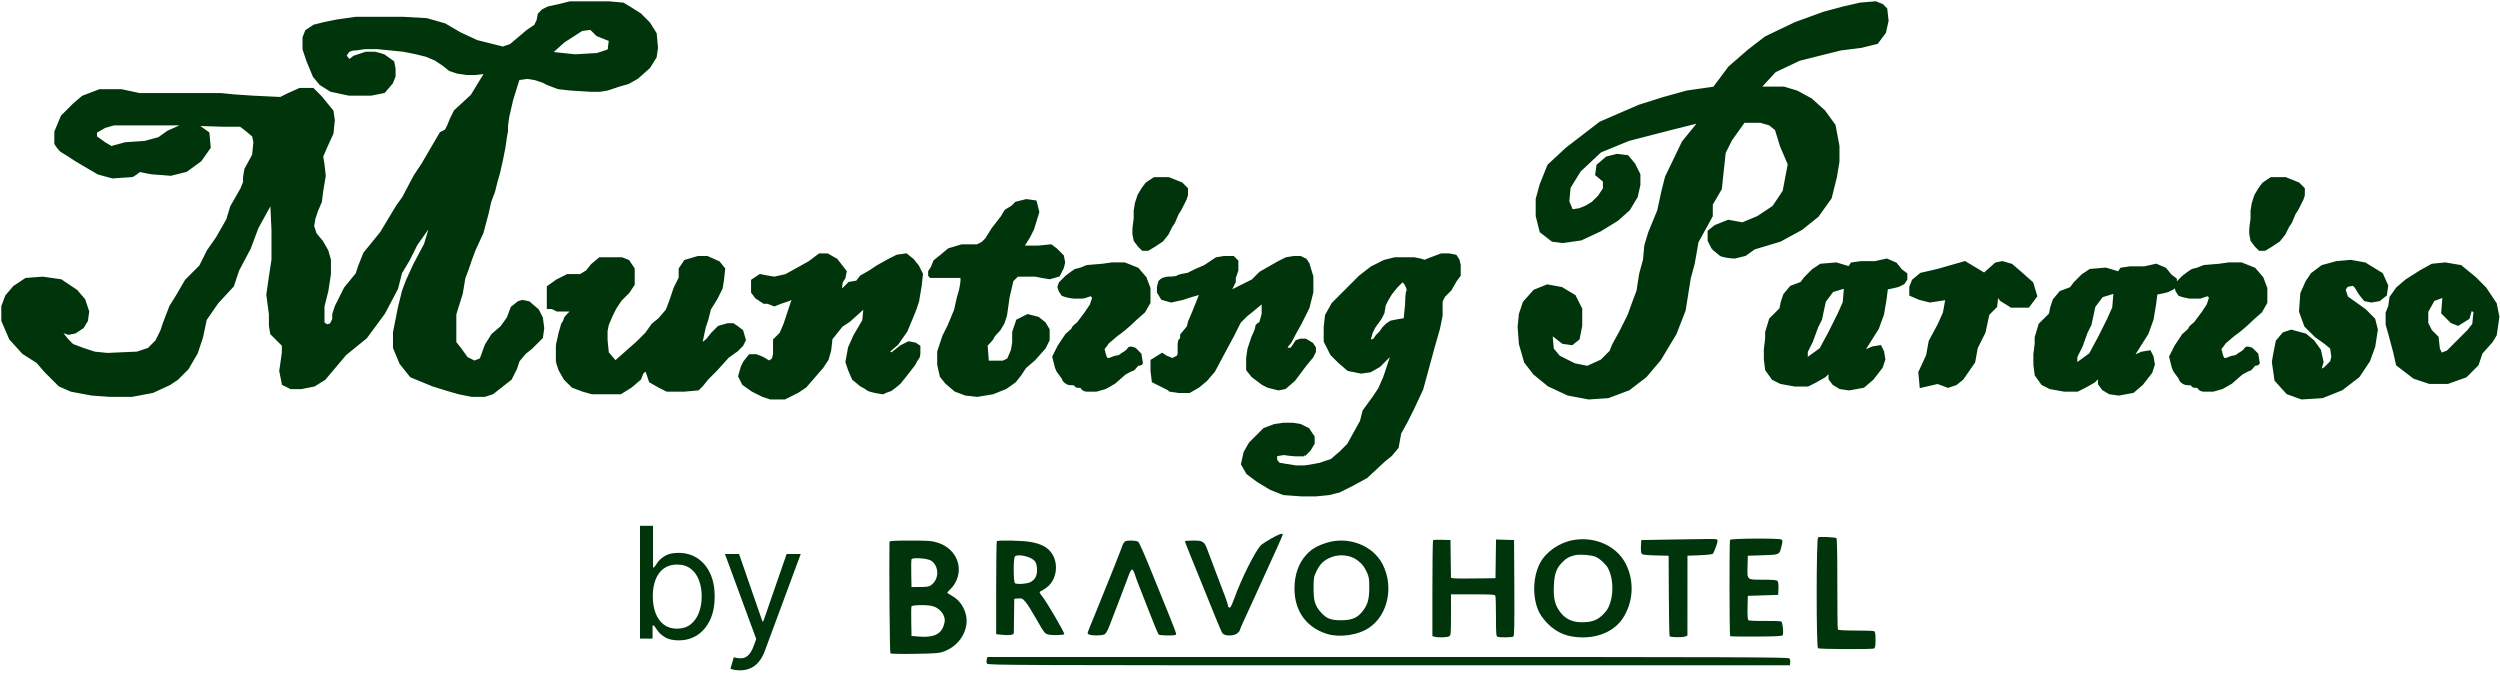 <svg xmlns="http://www.w3.org/2000/svg" width="397" height="111" viewBox="0 0 397 111" fill="none"><path fill-rule="evenodd" clip-rule="evenodd" d="M75.339 39.621L76.571 36.953L77.392 33.874L77.802 32.026L78.418 30.384L78.829 28.742L79.239 27.305L79.65 25.457L80.06 23.405L80.266 21.968L80.471 20.736V19.915L80.676 18.478L81.292 15.81L82.318 12.525L83.755 12.32L84.987 12.525L86.219 12.936L87.04 13.346L88.682 13.962L90.529 14.167L93.814 14.373H95.251L96.482 14.167L98.33 13.552L99.767 13.141L101.204 12.32L103.051 10.678L104.077 9.036L104.283 7.599L104.077 5.341L103.051 3.698L101.614 2.262L99.972 1.235L98.946 0.619L96.688 0.414H94.635H92.582H90.529L88.887 0.825L87.04 1.235L86.219 1.646L85.603 2.262L85.397 3.288L84.987 4.109L83.755 4.93L81.087 7.188L79.855 7.599L75.75 6.572L73.081 5.341L70.618 3.904L67.744 3.083L64.049 2.877H60.149H56.454L53.58 3.288L51.527 3.698L49.885 4.109L48.654 4.93L48.243 5.956V7.804L48.859 9.651L49.885 12.115L50.911 13.346L52.554 14.373L55.428 14.989H58.917L60.97 14.578L62.202 13.141L62.612 12.115V10.883L62.407 9.857L60.97 8.83L60.354 8.625L59.533 8.42H58.096L56.249 9.036L55.428 9.651L54.812 8.83L55.222 8.214C55.633 7.804 56.29 7.804 56.454 7.804C56.864 7.804 57.549 7.599 58.096 7.599H59.944L64.049 8.009L66.102 8.42L67.744 8.83L69.181 9.446L70.412 10.267L71.439 11.088L72.671 11.499L74.108 11.704H75.544L77.187 11.499L74.928 15.194L72.26 17.657L71.644 18.889L71.234 19.915L70.823 20.736L70.002 21.147L67.128 26.073L65.897 27.921L64.049 31.41L63.023 32.847L61.791 34.9L60.559 36.953L57.891 40.237L57.07 42.29L56.659 43.522L54.812 45.78L54.196 47.011L53.375 48.654L52.964 49.885V50.706L52.554 51.527L51.938 51.733L51.322 51.322V48.654L51.938 46.19L52.348 43.522V41.264L51.938 39.827L51.117 38.39L50.09 37.158L49.68 35.926L49.885 34.695L50.296 33.463L50.911 32.026L51.117 30.384L51.527 27.921L51.322 26.073L51.117 24.842L51.733 23.405L52.759 21.147L52.964 19.094L52.759 17.657L50.911 15.399L49.68 14.167H47.627L45.78 14.989L44.548 15.604L40.237 15.399L37.158 15.194L35.105 14.989H22.173L19.299 14.373H15.81L13.141 15.399L11.704 16.631L9.857 18.478L8.83 20.942V22.789C9.036 23.131 9.528 23.856 9.857 24.021C10.185 24.185 11.499 25.047 12.115 25.457L15.604 27.51L17.862 28.126C18.82 28.058 20.777 27.921 20.942 27.921C21.106 27.921 21.831 27.373 22.173 27.1C22.789 27.236 24.103 27.51 24.431 27.51C24.76 27.51 26.347 27.647 27.1 27.715L29.563 27.1L31.821 25.457L33.258 23.405L33.053 21.147L31.616 20.12H28.537L26.689 20.942L25.252 21.968L22.994 22.584L19.915 22.789L17.657 23.405L16.631 22.789L15.194 21.763V20.942L16.631 20.12L18.068 19.71H23.2H25.663H28.742L35.311 19.915H38.184L39.006 20.531L40.237 21.557L40.443 22.584L40.237 24.636L39.006 26.894L38.8 28.126V28.947L38.39 29.974L36.748 32.847L36.132 34.9L34.49 37.774L33.053 39.827L31.821 42.29L29.563 44.548L28.126 47.011L27.1 48.654L26.073 51.322L25.663 52.554L24.842 54.196L23.61 55.428L21.763 56.043L17.041 56.249L14.989 56.043L13.141 55.428L11.499 54.812L10.678 53.991L9.857 52.964L9.651 52.554L10.883 52.964L11.909 52.759L13.141 51.938L13.757 50.911L13.962 49.475L13.346 47.627L12.115 46.19L9.651 44.548L6.778 44.137L4.109 44.343L2.262 45.574L1.03 47.011L0.414 48.654V50.911L1.646 53.785L3.698 56.043L5.956 57.48L7.188 58.917L9.446 61.175L11.294 61.996L14.578 62.612L17.452 62.817H20.942L24.226 62.202L26.894 60.97L28.126 60.149L29.768 58.507L31.205 56.043L32.026 53.58L32.642 50.706L34.49 48.038L36.953 45.369L37.774 42.906L39.621 39.416L40.853 36.132L43.111 32.026L43.316 36.542V39.621V41.264L42.906 43.932L42.495 46.806L42.906 49.885V51.733L43.111 52.964L44.959 54.812V56.043L44.548 58.917L44.959 60.97L46.19 61.586H47.832L49.885 61.175L51.527 60.149L54.812 56.249L58.096 53.58L60.97 49.68L63.023 45.78L63.639 43.316L64.87 41.264L66.102 38.8L68.565 35.311L67.539 38.8L65.897 41.879L64.665 44.548L64.049 46.19L63.433 48.654L63.023 50.706L62.612 52.759V55.222L63.639 57.685L65.281 59.738L68.77 61.175L71.439 61.996L72.876 62.407L74.928 62.817H76.981L78.213 62.407L81.087 60.149L81.908 58.507L82.318 57.275L83.345 56.043L84.371 55.222L86.013 53.58L86.219 52.143L86.013 50.501L85.397 49.269L83.961 48.038L82.934 47.832L82.318 48.038L81.292 48.859L80.676 50.501L79.65 51.938L78.213 53.169L77.187 54.812L76.365 57.07L75.339 57.48L74.108 56.864L73.081 55.428L72.26 54.401V49.885L73.286 46.601L73.697 44.137L74.313 42.495L74.723 41.264L75.339 39.621ZM89.503 6.572L87.45 8.42L91.35 8.83L94.84 8.625L96.688 8.009L96.893 6.367L95.867 5.956L94.84 5.546L93.814 4.52L92.377 4.725L89.503 6.572Z" fill="#00340B"></path><path d="M93.197 43.106L92.171 43.721H90.118L88.476 44.543L87.039 45.569V46.801V47.622V48.853H87.655L88.476 49.264H90.118H90.529H90.939L90.118 50.085C89.981 50.222 89.708 50.537 89.708 50.701C89.708 50.865 89.434 51.317 89.297 51.522L88.886 52.959L88.476 54.806V56.038V57.475L88.886 58.706L89.708 60.143L90.939 61.375L92.582 61.991L94.018 62.401H96.276H98.534L100.177 61.375L101.614 60.143L102.024 59.117L102.64 58.706L103.256 60.554L104.693 61.375L105.924 61.991H107.156H108.593L110.851 61.786L111.467 61.17L112.288 60.143L113.725 58.706L115.572 56.654L117.009 55.627L117.83 54.806L118.241 53.985L117.83 52.548L117.009 51.932L116.393 51.522H115.572L114.135 51.932L113.109 52.959L112.288 53.985L111.261 54.806L111.877 51.932L112.288 50.701L112.698 49.059L113.725 47.416L114.546 45.774L114.751 44.543L114.956 42.695L114.135 41.669L112.288 40.848H110.851L108.798 41.464L107.977 42.695V44.132L107.156 45.774L106.54 47.622L105.924 49.264L104.693 50.701L103.666 51.522L102.64 52.959L101.203 54.396L97.713 57.475L96.482 56.038L96.276 53.985V52.548L96.482 51.522L97.097 50.085L97.713 48.853L98.534 47.622L99.766 46.39L100.587 45.158V44.132V42.695L99.766 41.464L98.74 41.053H97.097H95.25L94.018 42.079L93.197 43.106Z" fill="#00340B"></path><path d="M119.467 45.364V46.39L120.083 47.212L120.698 47.622L121.314 48.033H121.93L122.956 48.443L123.983 48.033L125.214 47.622L126.036 47.212L125.42 49.059L124.599 51.522L123.983 52.959L122.956 53.986V56.244L122.751 57.065L122.135 57.475L121.109 56.859L120.083 56.449H119.056L118.235 57.475L117.825 58.296L117.414 59.733L118.03 60.965L119.467 61.991L121.109 62.812L122.341 63.223H124.599L126.651 62.197L127.883 61.376L130.552 58.296L131.373 57.065L131.783 55.628L131.989 53.78L133.631 51.728L134.862 50.907L136.915 49.059L137.326 48.854L137.12 50.907L135.683 53.37L134.862 55.217L134.452 57.475L134.862 58.707L135.478 60.144L136.71 61.17C136.984 61.307 137.572 61.622 137.736 61.786C137.9 61.95 138.626 62.128 138.968 62.197L140.199 62.402C140.473 62.265 141.062 61.991 141.226 61.991C141.431 61.991 142.663 60.965 142.868 60.76C143.032 60.595 144.442 58.775 145.126 57.886C145.263 57.612 145.578 57.024 145.742 56.859C145.906 56.695 145.947 56.244 145.947 56.038V55.012L145.331 54.601L144.305 54.396L143.073 55.012L141.572 56.201L141.021 55.833L142.457 54.601L143.894 52.549L144.921 50.085L145.331 49.059L145.742 47.827L145.947 46.596L146.152 45.364L146.358 43.517L145.742 42.285L144.921 41.259L143.894 40.438L142.457 40.643L141.226 41.259L139.378 42.285L138.147 43.106L136.71 43.927L136.094 44.748L134.862 44.953L134.041 45.775L133.425 46.185L133.631 44.748L134.041 44.132L134.247 43.106L132.81 41.259L131.373 40.438H130.141L128.499 41.669L126.651 42.696L124.804 43.722L122.956 44.132L121.725 43.927L120.698 43.722L120.083 44.132L119.467 44.543V45.364Z" fill="#00340B"></path><path d="M181.46 29.97L180.845 30.997L180.434 32.228L180.229 33.46V34.692L180.023 36.334V37.155L180.229 38.181L180.845 39.002L181.46 39.618H182.281L183.308 39.002L184.539 38.181L185.361 37.155L185.976 35.923L186.387 35.307L187.003 33.87L187.413 33.255L187.824 32.434L188.234 31.613L188.44 30.997V29.97L187.619 29.149L186.592 28.739L185.566 28.328H183.308L182.076 29.149L181.46 29.97Z" fill="#00340B"></path><path d="M190.699 46.595L189.467 49.674L188.851 51.111L188.646 51.932L187.62 53.164C187.62 53.438 187.579 53.985 187.414 53.985C187.25 53.985 187.209 54.532 187.209 54.806V55.627V56.243L187.004 56.654L186.183 57.064L185.156 56.654L184.541 56.243L182.898 57.27V58.091V58.912L183.104 60.554L185.567 61.786L185.772 61.991L187.209 62.196H188.851L190.288 61.375L191.52 60.349L192.752 58.912L194.394 55.833L195.831 53.164L196.857 51.111L197.883 50.085L198.91 49.264L200.141 48.237L200.552 47.622V49.88L200.141 51.317C199.936 51.385 199.526 51.604 199.526 51.932C199.526 52.261 199.115 53.164 198.91 53.575L198.294 55.422L198.089 56.859V58.706L198.91 59.733L199.731 60.349L200.552 60.965L201.373 61.375L203.015 61.786L204.042 61.58L205.479 60.349L207.326 57.885L208.352 56.654L208.763 55.833V55.217L208.352 54.601L207.326 53.985H206.916H206.505L205.889 54.191L205.479 54.806L205.068 55.422H204.247C204.247 55.285 204.288 54.971 204.452 54.806C204.657 54.601 204.863 54.396 205.068 53.985L205.479 53.164L206.505 51.317L207.737 48.853L208.352 46.39V43.927L207.737 41.874L207.326 41.258L206.505 40.848H205.479L204.247 41.053L203.015 41.669L201.578 42.49L200.141 43.311L198.91 44.543L197.268 45.364L195.215 46.39L196.036 44.748V44.132L196.447 42.9V41.464L195.831 40.848H194.394L193.162 41.053L191.315 42.285L189.878 42.9L188.646 43.516C188.167 43.585 187.168 43.763 187.004 43.927C186.799 44.132 185.567 44.132 185.362 44.132L184.541 44.337L184.13 44.748L183.925 45.569V46.39L184.541 47.416L185.978 47.827L187.825 47.416L189.057 47.006L190.494 46.595H190.699Z" fill="#00340B"></path><path fill-rule="evenodd" clip-rule="evenodd" d="M227.236 41.053L228.878 40.438H230.109L231.136 40.643L231.546 41.259L231.752 42.08V43.722L231.136 44.543L230.315 45.98L229.288 47.006L228.878 47.827V50.085L228.467 52.138L227.646 55.012L225.799 61.786L224.362 64.865L223.335 66.918L222.309 68.765L221.899 71.023L220.872 72.255L219.846 73.076L216.972 75.745L214.714 76.976L212.661 78.003L211.019 78.413L208.966 78.618H206.708C206.544 78.618 204.724 78.482 203.834 78.413L201.782 77.592L199.729 76.361L198.087 75.129L197.266 73.692L197.676 71.844L198.497 70.407L199.729 69.176L200.755 68.15L202.397 67.534L203.834 67.328H205.271L206.503 67.534L207.735 68.15L208.556 69.381V70.407L207.94 71.434L207.119 72.255H205.682C205.353 72.255 204.314 72.118 203.834 72.05L202.603 72.255V73.076C202.739 73.281 203.054 73.692 203.219 73.692C203.424 73.692 204.245 73.897 204.45 73.897C204.614 73.897 205.34 74.034 205.682 74.102H207.119C207.447 74.102 208.898 73.829 209.582 73.692L211.43 73.076L212.866 71.844L214.098 70.613L216.151 66.918L216.561 65.276L218.204 63.018L219.025 61.786L219.846 59.938L220.872 56.859V56.244L219.025 58.091L217.588 58.912L216.151 59.117L214.098 58.707L212.661 57.475L211.43 56.244L210.403 54.191V51.933L210.608 50.085L211.635 48.238L213.482 46.39L215.946 43.927L217.793 42.49L219.846 41.464L221.488 41.053H222.514H224.567L225.593 41.259L226.209 41.464L227.236 41.053ZM223.541 46.185C223.705 46.021 223.335 45.295 223.13 44.953L222.72 44.543L222.309 44.953L221.693 45.569L220.872 46.596L220.256 47.622L219.846 48.443L219.64 49.675L219.23 50.496L218.204 51.933L217.793 52.754L217.382 54.191L218.204 53.986L218.614 53.37L219.23 52.754L219.64 52.138L220.256 51.522L220.872 51.112L221.899 50.907L223.13 50.701V50.291L223.335 48.238C223.335 47.622 223.376 46.349 223.541 46.185Z" fill="#00340B"></path><path d="M244.069 31.616V34.284L244.685 36.748L246.532 38.184L248.175 38.39L251.048 37.979L254.128 36.542L256.796 34.9L258.644 33.258L259.875 31.205L260.286 29.358V27.715L259.465 26.073L258.438 24.842L256.796 24.636L255.154 25.047L253.717 26.279L253.512 27.715L254.743 28.742V29.974L253.922 31.205L252.896 32.231L251.87 32.847L250.843 33.258L249.612 33.463L248.996 32.026L249.201 29.768L250.843 27.1L254.128 24.021L258.644 22.173L265.007 20.531L269.934 19.299L267.265 22.584L264.597 28.126L263.981 30.589L263.365 33.463L261.928 36.953L261.312 39.006L261.107 41.264L260.491 43.522L260.081 46.19L259.465 47.832L258.644 50.09L257.412 52.554L256.18 54.812L255.77 55.838L254.333 57.275L252.075 58.301L250.022 57.891L247.559 56.659L246.532 55.428L246.327 52.964L248.175 54.401L249.612 54.606L250.638 53.785L251.048 51.733V49.064L250.022 47.011L247.969 45.78L245.711 45.369L243.659 46.19L242.016 48.038L241.401 49.885L241.195 51.938L241.401 54.606L242.222 57.48L243.659 59.328L245.917 61.175L248.996 62.612L252.28 63.228L255.359 63.023L258.644 61.791L261.312 59.738L263.57 57.07L266.033 52.964L267.47 49.269L268.291 44.137L268.907 41.879L269.523 38.39L271.781 34.284V32.437L273.218 29.974L273.834 24.226L274.86 22.173L276.913 19.299H279.582L281.018 19.71L282.045 20.531L282.866 23.2L284.098 26.073L283.276 30.384L281.634 32.847L279.171 34.49L276.708 35.516L274.45 35.105L272.397 35.926L271.371 36.748V38.184L271.986 39.416L273.218 40.443C273.382 40.607 274.724 40.853 275.476 40.853L277.118 40.443L278.555 39.416L282.661 38.184L286.048 36.337L288.614 34.284L290.666 31.41L291.487 28.126L291.898 25.663V23.2L291.282 19.915L289.64 17.657L287.587 15.81L285.329 14.578L283.276 13.962H279.376L281.84 11.294L285.74 9.446L289.024 8.625L292.309 7.804L295.593 7.393L298.056 6.778L299.288 5.135L299.698 3.288L299.493 1.44L298.877 0.825L297.851 0.414L295.388 0.619L292.719 1.235L289.64 2.056L285.124 3.698L280.403 5.956L277.734 8.009L274.655 10.678L272.192 13.962L267.881 14.578L264.186 15.604L260.286 16.836L254.128 19.505L248.79 23.61L245.917 26.279L244.685 29.358L244.069 31.616Z" fill="#00340B"></path><path d="M366.314 44.749L365.493 46.597L365.287 49.471L366.108 51.728L367.751 53.371L369.188 54.397L370.214 55.218L370.419 56.655L370.214 57.476L369.188 58.503L368.366 58.913L368.777 57.476L368.366 55.629L367.34 54.192L366.108 53.166L363.85 52.55L362.619 52.96L361.592 54.192L361.182 56.245L360.977 57.476L361.387 60.35L363.235 62.403L365.493 63.224L368.777 63.019L371.856 61.787L374.525 59.734L376.167 57.271L376.988 55.013L377.398 52.344L376.988 50.702L375.551 49.265L374.114 48.239L372.677 47.212L372.267 45.981L372.677 45.365L373.704 45.16L374.114 45.57L374.73 46.597L375.551 47.623L376.577 47.828L377.809 47.623L378.835 46.802L379.041 45.365L378.22 43.518L375.551 41.875L373.293 41.465L371.035 41.67L368.777 42.286L367.135 43.518L366.314 44.749Z" fill="#00340B"></path><path d="M155.189 39.005H152.726L150.673 39.621L149.441 40.647L148.415 41.468L148.004 42.495L147.594 43.11V43.726L147.799 43.931H152.726V44.753L152.52 45.984L152.11 47.421L151.699 49.269L150.673 51.732L149.852 53.374L149.031 55.837V57.89L149.441 59.738L150.262 60.764L151.699 61.996L153.341 62.611L155.189 62.817L157.652 62.406L159.705 61.585L161.142 60.559L161.963 59.532L162.784 58.301L164.221 57.069L165.863 55.222L166.479 53.99V52.348L165.863 51.321L164.837 50.5L163.195 50.09L161.552 50.911L160.937 52.758V54.401L160.731 55.632L160.115 57.069L159.294 57.48H158.063H156.831L156.626 54.811C156.968 54.469 157.652 53.744 157.652 53.579C157.652 53.415 158.337 52.69 158.679 52.348L159.294 51.321L159.705 50.09L160.115 47.216L160.731 44.547L161.142 44.137L161.552 43.726H162.784H164.426L165.453 43.931L166.684 44.137L168.121 43.726L168.737 42.495L168.942 41.673L168.737 40.647L167.711 39.621L166.89 39.005L164.837 39.21H163.195H162.373L163.4 37.568L164.016 36.336L164.837 33.668L164.426 32.026L162.989 31.82L161.347 32.231L160.731 32.847L159.705 33.462L159.089 34.489L157.652 36.336L156.626 37.978L156.01 38.594L155.189 39.005Z" fill="#00340B"></path><path d="M170.179 43.312L169.357 43.928L168.742 44.544L168.331 44.954L168.126 45.57L168.331 46.186L168.742 46.802L169.357 47.007L170.384 47.212H171.205H172.026L172.642 47.007L173.258 46.802L173.668 47.212L173.258 48.444L172.437 49.675L171.821 50.496L171.205 51.318C170.931 51.523 170.384 51.974 170.384 52.139C170.384 52.303 169.699 52.891 169.357 53.165L168.126 55.013L167.305 56.655L167.715 58.297C167.784 58.502 167.962 58.954 168.126 59.118L168.742 59.939C168.947 60.35 168.865 60.432 169.357 60.76C169.973 61.171 170.589 60.76 170.794 61.171C171 61.581 171.615 61.171 171.821 61.581C171.985 61.91 172.437 61.992 172.642 61.992H174.079L175.516 61.581L176.953 60.76L178.595 59.323C178.937 59.118 179.662 58.708 179.826 58.708C179.991 58.708 180.442 58.16 180.647 57.886C180.921 57.886 181.428 57.804 181.263 57.476L181.058 56.244L180.237 55.423C179.963 55.286 179.375 55.095 179.211 55.423C179.046 55.752 178.458 56.108 178.184 56.244C178.047 56.381 177.692 56.655 177.363 56.655C176.953 56.655 176.337 57.065 175.926 57.065C175.598 57.065 175.379 56.244 175.31 55.834C175.242 55.697 175.146 55.382 175.31 55.218C175.475 55.054 175.789 54.602 175.926 54.397L177.363 53.165C177.91 52.823 179.156 51.782 179.416 51.523C179.826 51.112 180.853 50.154 181.674 49.47L182.495 48.033V45.775L181.879 44.133L180.647 42.696L178.595 41.875H176.542L175.105 42.08L172.642 42.285L171.615 42.696L170.794 42.901L170.179 43.312Z" fill="#00340B"></path><path d="M317.148 46.8L316.943 48.647L315.711 49.879L315.095 52.753L313.864 55.216L313.453 57.474L311.605 60.143L310.579 60.964L309.347 61.374L307.705 60.758L305.037 61.374L304.831 59.116L306.063 56.448L306.474 54.19L307.911 51.521L308.732 49.674L309.142 47.416L306.474 47.826L304.831 47.416L303.395 46.8V45.568L303.805 44.542L305.037 43.515L307.705 42.9L312.016 41.668L315.095 43.515L316.943 41.873L317.969 41.668L319.406 42.078L320.843 43.31L322.69 44.952L323.306 47.005L322.074 48.647H320.638H319.406L317.764 47.621L317.148 46.8Z" fill="#00340B"></path><path fill-rule="evenodd" clip-rule="evenodd" d="M298.164 52.137L298.985 49.879L299.395 47.416L299.6 45.774L300.627 45.569L301.448 45.363L302.269 44.953L302.68 44.337V43.516L301.858 42.9L301.037 41.874L299.6 41.258L297.753 41.668H295.495L294.058 41.874L293.648 42.489L291.595 41.874L289.131 42.079L287.9 42.9L286.668 44.132L286.052 44.953L284.41 45.569L283.384 46.8L282.973 48.032L282.768 49.058L281.947 49.879L281.126 50.7L280.51 52.753V53.779L280.305 55.422V57.064L280.51 58.706L281.536 60.143L282.768 60.759L285.026 61.169H287.079L288.31 60.554L289.747 59.733L290.158 59.322L290.568 59.117V60.143L291.184 60.964L292.211 61.58L293.648 61.785L295.906 61.375L297.342 60.143L298.779 58.296L299.19 57.064L298.985 55.832L298.574 55.011L297.342 55.216L295.78 55.911L295.7 56.038H295.495L295.78 55.911L298.164 52.137ZM290.979 46.184L293.032 45.569L292.826 48.032L292.005 49.879L290.568 52.753L289.131 55.422L286.873 57.064V55.832L287.695 54.19L288.516 51.932L289.131 50.7L289.747 47.827L290.979 46.184Z" fill="#00340B"></path><path fill-rule="evenodd" clip-rule="evenodd" d="M379.039 51.523L379.45 52.96L380.271 56.039L380.681 57.886L383.35 59.939L385.813 60.76H388.687L391.561 59.734L393.408 57.886L394.024 56.039L395.666 54.191L396.282 53.165L396.693 50.291L396.282 48.239L394.64 45.775L392.998 44.133L390.74 42.285L388.276 41.875L386.224 42.08L384.376 43.107L382.118 44.544L380.681 45.775L379.655 47.212L379.45 48.649L379.039 49.675V51.523ZM386.429 47.623L388.071 47.007L387.866 49.675L389.303 51.112L390.329 51.523L391.971 50.496L392.382 49.06L392.998 49.47L392.792 51.523L391.971 52.549L390.124 54.397L388.687 55.834L387.661 56.244L387.25 55.423L387.045 53.576L386.018 52.549L385.403 51.318V49.47L386.429 47.623Z" fill="#00340B"></path><path d="M244.069 31.616V34.284L244.685 36.748L246.532 38.184L248.175 38.39L251.048 37.979L254.128 36.542L256.796 34.9L258.644 33.258L259.875 31.205L260.286 29.358V27.715L259.465 26.073L258.438 24.842L256.796 24.636L255.154 25.047L253.717 26.279L253.512 27.715L254.743 28.742V29.974L253.922 31.205L252.896 32.231L251.87 32.847L250.843 33.258L249.612 33.463L248.996 32.026L249.201 29.768L250.843 27.1L254.128 24.021L258.644 22.173L265.007 20.531L269.934 19.299L267.265 22.584L264.597 28.126L263.981 30.589L263.365 33.463L261.928 36.953L261.312 39.006L261.107 41.264L260.491 43.522L260.081 46.19L259.465 47.832L258.644 50.09L257.412 52.554L256.18 54.812L255.77 55.838L254.333 57.275L252.075 58.301L250.022 57.891L247.559 56.659L246.532 55.428L246.327 52.964L248.175 54.401L249.612 54.606L250.638 53.785L251.048 51.733V49.064L250.022 47.011L247.969 45.78L245.711 45.369L243.659 46.19L242.016 48.038L241.401 49.885L241.195 51.938L241.401 54.606L242.222 57.48L243.659 59.328L245.917 61.175L248.996 62.612L252.28 63.228L255.359 63.023L258.644 61.791L261.312 59.738L263.57 57.07L266.033 52.964L267.47 49.269L268.291 44.137L268.907 41.879L269.523 38.39L271.781 34.284V32.437L273.218 29.974L273.834 24.226L274.86 22.173L276.913 19.299H279.582L281.018 19.71L282.045 20.531L282.866 23.2L284.098 26.073L283.276 30.384L281.634 32.847L279.171 34.49L276.708 35.516L274.45 35.105L272.397 35.926L271.371 36.748V38.184L271.986 39.416L273.218 40.443C273.382 40.607 274.724 40.853 275.476 40.853L277.118 40.443L278.555 39.416L282.661 38.184L286.048 36.337L288.614 34.284L290.666 31.41L291.487 28.126L291.898 25.663V23.2L291.282 19.915L289.64 17.657L287.587 15.81L285.329 14.578L283.276 13.962H279.376L281.84 11.294L285.74 9.446L289.024 8.625L292.309 7.804L295.593 7.393L298.056 6.778L299.288 5.135L299.698 3.288L299.493 1.44L298.877 0.825L297.851 0.414L295.388 0.619L292.719 1.235L289.64 2.056L285.124 3.698L280.403 5.956L277.734 8.009L274.655 10.678L272.192 13.962L267.881 14.578L264.186 15.604L260.286 16.836L254.128 19.505L248.79 23.61L245.917 26.279L244.685 29.358L244.069 31.616Z" fill="#00340B"></path><path d="M358.824 29.97L358.208 30.997L357.797 32.228L357.592 33.46V34.692L357.387 36.334V37.155L357.592 38.181L358.208 39.002L358.824 39.618H359.645L360.671 39.002L361.903 38.181L362.724 37.155L363.34 35.923L363.75 35.307L364.366 33.87L364.777 33.255L365.187 32.434L365.598 31.613L365.803 30.997V29.97L364.982 29.149L363.955 28.739L362.929 28.328H360.671L359.439 29.149L358.824 29.97Z" fill="#00340B"></path><path d="M347.526 43.312L346.705 43.928L346.089 44.544L345.679 44.954L345.473 45.57L345.679 46.186L346.089 46.802L346.705 47.007L347.731 47.212H348.553H349.374L349.989 47.007L350.605 46.802L351.016 47.212L350.605 48.444L349.784 49.675L349.168 50.496L348.553 51.318C348.279 51.523 347.731 51.974 347.731 52.139C347.731 52.303 347.047 52.891 346.705 53.165L345.473 55.013L344.652 56.655L345.063 58.297C345.131 58.502 345.309 58.954 345.473 59.118L346.089 59.939C346.295 60.35 346.212 60.432 346.705 60.76C347.321 61.171 347.937 60.76 348.142 61.171C348.347 61.581 348.963 61.171 349.168 61.581C349.333 61.91 349.784 61.992 349.989 61.992H351.426L352.863 61.581L354.3 60.76L355.942 59.323C356.284 59.118 357.01 58.708 357.174 58.708C357.338 58.708 357.79 58.16 357.995 57.886C358.269 57.886 358.775 57.804 358.611 57.476L358.406 56.244L357.585 55.423C357.311 55.286 356.722 55.095 356.558 55.423C356.394 55.752 355.806 56.108 355.532 56.244C355.395 56.381 355.039 56.655 354.711 56.655C354.3 56.655 353.684 57.065 353.274 57.065C352.945 57.065 352.727 56.244 352.658 55.834C352.589 55.697 352.494 55.382 352.658 55.218C352.822 55.054 353.137 54.602 353.274 54.397L354.711 53.165C355.258 52.823 356.504 51.782 356.764 51.523C357.174 51.112 358.2 50.154 359.022 49.47L359.843 48.033V45.775L359.227 44.133L357.995 42.696L355.942 41.875H353.89L352.453 42.08L349.989 42.285L348.963 42.696L348.142 42.901L347.526 43.312Z" fill="#00340B"></path><path fill-rule="evenodd" clip-rule="evenodd" d="M340.964 52.958L341.785 50.7L342.196 48.236L342.401 46.594L343.428 46.389L344.249 46.184L345.07 45.773L345.48 45.157V44.336L344.659 43.72L343.838 42.694L342.401 42.078L340.554 42.489H338.296L336.859 42.694L336.448 43.31L334.396 42.694L331.932 42.899L330.701 43.72L329.469 44.952L328.853 45.773L327.211 46.389L326.185 47.62L325.774 48.852L325.569 49.879L324.748 50.7L323.927 51.521L323.311 53.574V54.6L323.105 56.242V57.884L323.311 59.526L324.337 60.963L325.569 61.579L327.827 61.99H329.88L331.111 61.374L332.548 60.553L332.959 60.142L333.369 59.937V60.963L333.985 61.784L335.011 62.4L336.448 62.605L338.706 62.195L340.143 60.963L341.58 59.116L341.991 57.884L341.785 56.653L341.375 55.831L340.143 56.037L338.581 56.731L338.501 56.858H338.296L338.581 56.731L340.964 52.958ZM333.78 47.005L335.832 46.389L335.627 48.852L334.806 50.7L333.369 53.574L331.932 56.242L329.674 57.884V56.653L330.495 55.01L331.316 52.752L331.932 51.521L332.548 48.647L333.78 47.005Z" fill="#00340B"></path><path d="M88.477 54.812L88.887 52.964L89.298 51.527C89.434 51.322 89.708 50.87 89.708 50.706C89.708 50.542 89.982 50.227 90.119 50.09L90.94 49.269H90.529H90.119H88.477L87.656 48.859H87.04V47.627V46.806V45.574L88.477 44.548L90.119 43.727H92.172L93.198 43.111L94.019 42.085L95.251 41.058H97.098H98.74L99.767 41.469L100.588 42.7V44.137V45.164L99.767 46.395L98.535 47.627L97.714 48.859L97.098 50.09L96.482 51.527L96.277 52.554V53.991L96.482 56.043L97.714 57.48L101.204 54.401L102.641 52.964L103.667 51.527L104.693 50.706L105.925 49.269L106.541 47.627L107.157 45.78L107.978 44.137V42.7L108.799 41.469L110.851 40.853H112.288L114.136 41.674L114.957 42.7L114.752 44.548L114.546 45.78L113.725 47.422L112.699 49.064L112.288 50.706L111.878 51.938L111.262 54.812L112.288 53.991L113.11 52.964L114.136 51.938L115.573 51.527H116.394L117.01 51.938L117.831 52.554L118.241 53.991L117.831 54.812L117.01 55.633L115.573 56.659L113.725 58.712L112.288 60.149L111.467 61.175L110.851 61.791L108.593 61.996H107.157H105.925L104.693 61.38L103.256 60.559L102.641 58.712L102.025 59.122L101.614 60.149L100.177 61.38L98.535 62.407H96.277H94.019L92.582 61.996L90.94 61.38L89.708 60.149L88.887 58.712L88.477 57.48M88.477 54.812C88.477 55.086 88.477 55.715 88.477 56.043M88.477 54.812V56.043M88.477 57.48C88.477 57.138 88.477 56.372 88.477 56.043M88.477 57.48V56.043M170.381 47.217L169.355 47.011L168.739 46.806L168.328 46.19L168.123 45.574L168.328 44.959L168.739 44.548L169.355 43.932L170.176 43.316L170.792 42.906L171.613 42.7L172.639 42.29L175.102 42.085L176.539 41.879H178.592L180.645 42.7L181.876 44.137L182.492 45.78V48.038L181.671 49.475C180.85 50.159 179.824 51.117 179.413 51.527C179.154 51.787 177.908 52.828 177.36 53.169L175.923 54.401C175.787 54.606 175.472 55.058 175.308 55.222C175.143 55.386 175.239 55.701 175.308 55.838C175.376 56.249 175.595 57.07 175.923 57.07C176.334 57.07 176.95 56.659 177.36 56.659C177.689 56.659 178.045 56.385 178.181 56.249C178.455 56.112 179.044 55.756 179.208 55.428C179.372 55.099 179.96 55.291 180.234 55.428L181.055 56.249L181.26 57.48C181.425 57.809 180.919 57.891 180.645 57.891C180.439 58.165 179.988 58.712 179.824 58.712C179.659 58.712 178.934 59.122 178.592 59.328L176.95 60.765L175.513 61.586L174.076 61.996H172.639C172.434 61.996 171.982 61.914 171.818 61.586C171.613 61.175 170.997 61.586 170.792 61.175C170.586 60.765 169.97 61.175 169.355 60.765C168.862 60.436 168.944 60.354 168.739 59.944M170.381 47.217C170.586 47.217 171.038 47.217 171.202 47.217M170.381 47.217H171.202M168.739 59.944C168.534 59.738 168.287 59.287 168.123 59.122M168.739 59.944L168.123 59.122M171.202 47.217C171.366 47.217 171.818 47.217 172.023 47.217M171.202 47.217H172.023M172.023 47.217L172.639 47.011L173.255 46.806L173.665 47.217L173.255 48.448L172.434 49.68L171.818 50.501L171.202 51.322C170.928 51.527 170.381 51.979 170.381 52.143C170.381 52.307 169.697 52.896 169.355 53.169L168.123 55.017L167.302 56.659L167.712 58.301C167.781 58.507 167.959 58.958 168.123 59.122M205.072 53.991C204.867 54.401 204.662 54.606 204.456 54.812C204.292 54.976 204.251 55.291 204.251 55.428H205.072L205.483 54.812L205.893 54.196L206.509 53.991H206.92H207.33L208.357 54.606L208.767 55.222V55.838L208.357 56.659L207.33 57.891L205.483 60.354L204.046 61.586L203.02 61.791L201.377 61.38L200.556 60.97L199.735 60.354L198.914 59.738L198.093 58.712V56.864L198.298 55.428L198.914 53.58C199.119 53.169 199.53 52.266 199.53 51.938C199.53 51.609 199.94 51.391 200.146 51.322L200.556 49.885V47.627L200.146 48.243L198.914 49.269L197.888 50.09L196.861 51.117L195.835 53.169L194.398 55.838L192.756 58.917L191.524 60.354L190.293 61.38L188.856 62.202H187.213L185.777 61.996L185.571 61.791L183.108 60.559L182.903 58.917V58.096V57.275L184.545 56.249L185.161 56.659L186.187 57.07L187.008 56.659L187.213 56.249V55.633V54.812C187.213 54.538 187.254 53.991 187.419 53.991C187.583 53.991 187.624 53.443 187.624 53.169L188.65 51.938L188.856 51.117L189.471 49.68L190.703 46.601H190.498L189.061 47.011L187.829 47.422L185.982 47.832L184.545 47.422L183.929 46.395V45.574L184.134 44.753L184.545 44.343M205.072 53.991C205.237 53.662 205.414 53.306 205.483 53.169M205.072 53.991L205.483 53.169M184.545 44.343C184.75 44.343 185.202 44.137 185.366 44.137M184.545 44.343L185.366 44.137M205.483 53.169L206.509 51.322L207.741 48.859L208.357 46.395V43.932L207.741 41.879L207.33 41.264L206.509 40.853H205.483L204.251 41.058L203.02 41.674L201.583 42.495L200.146 43.316L198.914 44.548L197.272 45.369L195.219 46.395L196.04 44.753V44.137L196.451 42.906V41.469L195.835 40.853H194.398L193.166 41.058L191.319 42.29L189.882 42.906L188.65 43.522C188.171 43.59 187.172 43.768 187.008 43.932C186.803 44.137 185.571 44.137 185.366 44.137M208.972 78.624L211.025 78.418L212.667 78.008L214.72 76.981L216.978 75.75L219.852 73.081L220.878 72.26L221.905 71.028L222.315 68.77L223.342 66.923L224.368 64.87L225.805 61.791L227.652 55.017L228.474 52.143L228.884 50.09V47.832L229.295 47.011L230.321 45.985L231.142 44.548L231.758 43.727V42.085L231.553 41.264L231.142 40.648L230.116 40.443H228.884L227.242 41.058L226.216 41.469L225.6 41.264L224.573 41.058H222.521H221.494L219.852 41.469L217.799 42.495L215.952 43.932L213.489 46.395L211.641 48.243L210.615 50.09L210.409 51.938V54.196L211.436 56.249L212.667 57.48L214.104 58.712L216.157 59.122L217.594 58.917L219.031 58.096L220.878 56.249V56.864L219.852 59.944L219.031 61.791L218.21 63.023L216.568 65.281L216.157 66.923L214.104 70.618L212.873 71.849L211.436 73.081L209.588 73.697C208.904 73.834 207.453 74.107 207.125 74.107M208.972 78.624C208.288 78.624 206.879 78.624 206.714 78.624M208.972 78.624H206.714M207.125 74.107C206.797 74.107 206.03 74.107 205.688 74.107M207.125 74.107H205.688M206.714 78.624C206.55 78.624 204.73 78.487 203.841 78.418L201.788 77.597L199.735 76.365L198.093 75.134L197.272 73.697L197.682 71.849L198.504 70.412L199.735 69.181L200.762 68.154L202.404 67.539L203.841 67.333H205.278L206.509 67.539L207.741 68.154L208.562 69.386V70.412L207.946 71.439L207.125 72.26M207.125 72.26C206.783 72.26 206.017 72.26 205.688 72.26M207.125 72.26H205.688M205.688 72.26C205.36 72.26 204.32 72.123 203.841 72.055L202.609 72.26V73.081C202.746 73.286 203.061 73.697 203.225 73.697C203.43 73.697 204.251 73.902 204.456 73.902C204.621 73.902 205.346 74.039 205.688 74.107M271.992 39.416L271.376 38.184V36.748L272.402 35.926L274.455 35.105L276.713 35.516L279.176 34.49L281.64 32.847L283.282 30.384L284.103 26.073L282.871 23.2L282.05 20.531L281.024 19.71L279.587 19.299H276.918L274.865 22.173L273.839 24.226L273.223 29.974L271.786 32.437V34.284L269.528 38.39L268.913 41.879L268.297 44.137L267.476 49.269L266.039 52.964L263.575 57.07L261.317 59.738L258.649 61.791L255.364 63.023L252.285 63.228L249.001 62.612L245.922 61.175L243.664 59.328L242.227 57.48L241.406 54.606L241.201 51.938L241.406 49.885L242.022 48.038L243.664 46.19L245.717 45.369L247.975 45.78L250.027 47.011L251.054 49.064V51.733L250.643 53.785L249.617 54.606L248.18 54.401L246.332 52.964L246.538 55.428L247.564 56.659L250.027 57.891L252.08 58.301L254.338 57.275L255.775 55.838L256.186 54.812L257.417 52.554L258.649 50.09L259.47 47.832L260.086 46.19L260.496 43.522L261.112 41.264L261.317 39.006L261.933 36.953L263.37 33.463L263.986 30.589L264.602 28.126L267.27 22.584L269.939 19.299L265.012 20.531L258.649 22.173L254.133 24.021L250.848 27.1L249.206 29.768L249.001 32.026L249.617 33.463L250.848 33.258L251.875 32.847L252.901 32.231L253.928 31.205L254.749 29.974V28.742L253.517 27.715L253.722 26.279L255.159 25.047L256.801 24.636L258.444 24.842L259.47 26.073L260.291 27.715V29.358L259.88 31.205L258.649 33.258L256.801 34.9L254.133 36.542L251.054 37.979L248.18 38.39L246.538 38.184L244.69 36.748L244.074 34.284V31.616L244.69 29.358L245.922 26.279L248.796 23.61L254.133 19.505L260.291 16.836L264.191 15.604L267.886 14.578L272.197 13.962L274.66 10.678L277.739 8.009L280.408 5.956L285.129 3.698L289.645 2.056L292.724 1.235L295.393 0.619L297.856 0.414L298.883 0.825L299.498 1.44L299.704 3.288L299.293 5.135L298.061 6.778L295.598 7.393L292.314 7.804L289.029 8.625L285.745 9.446L281.845 11.294L279.381 13.962H283.282L285.334 14.578L287.592 15.81L289.645 17.657L291.287 19.915L291.903 23.2V25.663L291.493 28.126L290.672 31.41L288.619 34.284L286.053 36.337L282.666 38.184L278.56 39.416L277.123 40.443L275.481 40.853C274.729 40.853 273.387 40.607 273.223 40.443M271.992 39.416C272.265 39.69 273.059 40.278 273.223 40.443M271.992 39.416L273.223 40.443M295.781 55.916L295.701 56.043H295.496L295.781 55.916ZM295.781 55.916L298.164 52.143L298.985 49.885L299.396 47.422L299.601 45.78L300.627 45.574L301.448 45.369L302.27 44.959L302.68 44.343V43.522L301.859 42.906L301.038 41.879L299.601 41.264L297.754 41.674H295.496L294.059 41.879L293.648 42.495L291.595 41.879L289.132 42.085L287.9 42.906L286.669 44.137L286.053 44.959L284.411 45.574L283.384 46.806L282.974 48.038L282.769 49.064L281.947 49.885L281.126 50.706L280.51 52.759V53.785L280.305 55.428V57.07L280.51 58.712L281.537 60.149L282.769 60.765L285.027 61.175H287.079L288.311 60.559L289.748 59.738L290.158 59.328L290.569 59.122V60.149L291.185 60.97L292.211 61.586L293.648 61.791L295.906 61.38L297.343 60.149L298.78 58.301L299.19 57.07L298.985 55.838L298.575 55.017L297.343 55.222L295.781 55.916ZM338.58 56.738L338.5 56.864H338.295L338.58 56.738ZM338.58 56.738L340.964 52.964L341.785 50.706L342.195 48.243L342.401 46.601L343.427 46.395L344.248 46.19L345.069 45.78L345.48 45.164V44.343L344.659 43.727L343.838 42.7L342.401 42.085L340.553 42.495H338.295L336.858 42.7L336.448 43.316L334.395 42.7L331.932 42.906L330.7 43.727L329.468 44.959L328.853 45.78L327.21 46.395L326.184 47.627L325.773 48.859L325.568 49.885L324.747 50.706L323.926 51.527L323.31 53.58V54.606L323.105 56.249V57.891L323.31 59.533L324.337 60.97L325.568 61.586L327.826 61.996H329.879L331.111 61.38L332.547 60.559L332.958 60.149L333.369 59.944V60.97L333.984 61.791L335.011 62.407L336.448 62.612L338.706 62.202L340.143 60.97L341.58 59.122L341.99 57.891L341.785 56.659L341.374 55.838L340.143 56.043L338.58 56.738ZM119.473 45.369V46.395L120.089 47.217L120.705 47.627L121.32 48.038H121.936L122.963 48.448L123.989 48.038L125.221 47.627L126.042 47.217L125.426 49.064L124.605 51.527L123.989 52.964L122.963 53.991V56.249L122.757 57.07L122.142 57.48L121.115 56.864L120.089 56.454H119.062L118.241 57.48L117.831 58.301L117.42 59.738L118.036 60.97L119.473 61.996L121.115 62.817L122.347 63.228H124.605L126.658 62.202L127.889 61.38L130.558 58.301L131.379 57.07L131.789 55.633L131.995 53.785L133.637 51.733L134.869 50.911L136.921 49.064L137.332 48.859L137.127 50.911L135.69 53.375L134.869 55.222L134.458 57.48L134.869 58.712L135.484 60.149L136.716 61.175C136.99 61.312 137.578 61.627 137.742 61.791C137.907 61.955 138.632 62.133 138.974 62.202L140.206 62.407C140.48 62.27 141.068 61.996 141.232 61.996C141.437 61.996 142.669 60.97 142.874 60.765C143.038 60.6 144.448 58.781 145.132 57.891C145.269 57.617 145.584 57.029 145.748 56.864C145.912 56.7 145.953 56.249 145.953 56.043V55.017L145.338 54.606L144.311 54.401L143.08 55.017L141.579 56.206L141.027 55.838L142.464 54.606L143.901 52.554L144.927 50.09L145.338 49.064L145.748 47.832L145.953 46.601L146.159 45.369L146.364 43.522L145.748 42.29L144.927 41.264L143.901 40.443L142.464 40.648L141.232 41.264L139.385 42.29L138.153 43.111L136.716 43.932L136.1 44.753L134.869 44.959L134.047 45.78L133.432 46.19L133.637 44.753L134.047 44.137L134.253 43.111L132.816 41.264L131.379 40.443H130.147L128.505 41.674L126.658 42.7L124.81 43.727L122.963 44.137L121.731 43.932L120.705 43.727L120.089 44.137L119.473 44.548V45.369ZM155.191 39.006H152.727L150.675 39.621L149.443 40.648L148.417 41.469L148.006 42.495L147.596 43.111V43.727L147.801 43.932H152.727V44.753L152.522 45.985L152.112 47.422L151.701 49.269L150.675 51.733L149.854 53.375L149.032 55.838V57.891L149.443 59.738L150.264 60.765L151.701 61.996L153.343 62.612L155.191 62.817L157.654 62.407L159.707 61.586L161.144 60.559L161.965 59.533L162.786 58.301L164.223 57.07L165.865 55.222L166.481 53.991V52.348L165.865 51.322L164.839 50.501L163.196 50.09L161.554 50.911L160.938 52.759V54.401L160.733 55.633L160.117 57.07L159.296 57.48H158.065H156.833L156.628 54.812C156.97 54.47 157.654 53.744 157.654 53.58C157.654 53.416 158.338 52.69 158.68 52.348L159.296 51.322L159.707 50.09L160.117 47.217L160.733 44.548L161.144 44.137L161.554 43.727H162.786H164.428L165.454 43.932L166.686 44.137L168.123 43.727L168.739 42.495L168.944 41.674L168.739 40.648L167.712 39.621L166.891 39.006L164.839 39.211H163.196H162.375L163.402 37.569L164.017 36.337L164.839 33.669L164.428 32.026L162.991 31.821L161.349 32.231L160.733 32.847L159.707 33.463L159.091 34.49L157.654 36.337L156.628 37.979L156.012 38.595L155.191 39.006ZM181.466 29.974L180.85 31L180.439 32.231L180.234 33.463V34.695L180.029 36.337V37.158L180.234 38.184L180.85 39.006L181.466 39.621H182.287L183.313 39.006L184.545 38.184L185.366 37.158L185.982 35.926L186.392 35.311L187.008 33.874L187.419 33.258L187.829 32.437L188.24 31.616L188.445 31V29.974L187.624 29.152L186.598 28.742L185.571 28.331H183.313L182.082 29.152L181.466 29.974ZM223.136 44.959C223.342 45.3 223.711 46.026 223.547 46.19C223.383 46.354 223.342 47.627 223.342 48.243L223.136 50.296V50.706L221.905 50.911L220.878 51.117L220.263 51.527L219.647 52.143L219.236 52.759L218.62 53.375L218.21 53.991L217.389 54.196L217.799 52.759L218.21 51.938L219.236 50.501L219.647 49.68L219.852 48.448L220.263 47.627L220.878 46.601L221.699 45.574L222.315 44.959L222.726 44.548L223.136 44.959ZM75.339 39.621L76.571 36.953L77.392 33.874L77.802 32.026L78.418 30.384L78.829 28.742L79.239 27.305L79.65 25.457L80.06 23.405L80.266 21.968L80.471 20.736V19.915L80.676 18.478L81.292 15.81L82.318 12.525L83.755 12.32L84.987 12.525L86.219 12.936L87.04 13.346L88.682 13.962L90.529 14.167L93.814 14.373H95.251L96.482 14.167L98.33 13.552L99.767 13.141L101.204 12.32L103.051 10.678L104.077 9.036L104.283 7.599L104.077 5.341L103.051 3.698L101.614 2.262L99.972 1.235L98.946 0.619L96.688 0.414H94.635H92.582H90.529L88.887 0.825L87.04 1.235L86.219 1.646L85.603 2.262L85.397 3.288L84.987 4.109L83.755 4.93L81.087 7.188L79.855 7.599L75.75 6.572L73.081 5.341L70.618 3.904L67.744 3.083L64.049 2.877H60.149H56.454L53.58 3.288L51.527 3.698L49.885 4.109L48.654 4.93L48.243 5.956V7.804L48.859 9.651L49.885 12.115L50.911 13.346L52.554 14.373L55.428 14.989H58.917L60.97 14.578L62.202 13.141L62.612 12.115V10.883L62.407 9.857L60.97 8.83L60.354 8.625L59.533 8.42H58.096L56.249 9.036L55.428 9.651L54.812 8.83L55.222 8.214C55.633 7.804 56.29 7.804 56.454 7.804C56.864 7.804 57.549 7.599 58.096 7.599H59.944L64.049 8.009L66.102 8.42L67.744 8.83L69.181 9.446L70.412 10.267L71.439 11.088L72.671 11.499L74.107 11.704H75.544L77.187 11.499L74.928 15.194L72.26 17.657L71.644 18.889L71.234 19.915L70.823 20.736L70.002 21.147L67.128 26.073L65.897 27.921L64.049 31.41L63.023 32.847L61.791 34.9L60.559 36.953L57.891 40.237L57.07 42.29L56.659 43.522L54.812 45.78L54.196 47.011L53.375 48.654L52.964 49.885V50.706L52.554 51.527L51.938 51.733L51.322 51.322V48.654L51.938 46.19L52.348 43.522V41.264L51.938 39.827L51.117 38.39L50.09 37.158L49.68 35.926L49.885 34.695L50.296 33.463L50.911 32.026L51.117 30.384L51.527 27.921L51.322 26.073L51.117 24.842L51.733 23.405L52.759 21.147L52.964 19.094L52.759 17.657L50.911 15.399L49.68 14.167H47.627L45.78 14.989L44.548 15.604L40.237 15.399L37.158 15.194L35.105 14.989H22.173L19.299 14.373H15.81L13.141 15.399L11.704 16.631L9.857 18.478L8.83 20.942V22.789C9.036 23.131 9.528 23.856 9.857 24.021C10.185 24.185 11.499 25.047 12.115 25.457L15.604 27.51L17.862 28.126C18.82 28.058 20.777 27.921 20.942 27.921C21.106 27.921 21.831 27.373 22.173 27.1C22.789 27.236 24.103 27.51 24.431 27.51C24.76 27.51 26.347 27.647 27.1 27.715L29.563 27.1L31.821 25.457L33.258 23.405L33.053 21.147L31.616 20.12H28.537L26.689 20.942L25.252 21.968L22.994 22.584L19.915 22.789L17.657 23.405L16.631 22.789L15.194 21.763V20.942L16.631 20.12L18.068 19.71H23.2H25.663H28.742L35.311 19.915H38.184L39.006 20.531L40.237 21.557L40.443 22.584L40.237 24.636L39.006 26.894L38.8 28.126V28.947L38.39 29.974L36.748 32.847L36.132 34.9L34.49 37.774L33.053 39.827L31.821 42.29L29.563 44.548L28.126 47.011L27.1 48.654L26.073 51.322L25.663 52.554L24.842 54.196L23.61 55.428L21.763 56.043L17.041 56.249L14.989 56.043L13.141 55.428L11.499 54.812L10.678 53.991L9.857 52.964L9.651 52.554L10.883 52.964L11.909 52.759L13.141 51.938L13.757 50.911L13.962 49.475L13.346 47.627L12.115 46.19L9.651 44.548L6.778 44.137L4.109 44.343L2.262 45.574L1.03 47.011L0.414 48.654V50.911L1.646 53.785L3.698 56.043L5.956 57.48L7.188 58.917L9.446 61.175L11.294 61.996L14.578 62.612L17.452 62.817H20.942L24.226 62.202L26.894 60.97L28.126 60.149L29.768 58.507L31.205 56.043L32.026 53.58L32.642 50.706L34.49 48.038L36.953 45.369L37.774 42.906L39.621 39.416L40.853 36.132L43.111 32.026L43.316 36.542V39.621V41.264L42.906 43.932L42.495 46.806L42.906 49.885V51.733L43.111 52.964L44.959 54.812V56.043L44.548 58.917L44.959 60.97L46.19 61.586H47.832L49.885 61.175L51.527 60.149L54.812 56.249L58.096 53.58L60.97 49.68L63.023 45.78L63.639 43.316L64.87 41.264L66.102 38.8L68.565 35.311L67.539 38.8L65.897 41.879L64.665 44.548L64.049 46.19L63.433 48.654L63.023 50.706L62.612 52.759V55.222L63.639 57.685L65.281 59.738L68.77 61.175L71.439 61.996L72.876 62.407L74.928 62.817H76.981L78.213 62.407L81.087 60.149L81.908 58.507L82.318 57.275L83.345 56.043L84.371 55.222L86.013 53.58L86.219 52.143L86.013 50.501L85.397 49.269L83.961 48.038L82.934 47.832L82.318 48.038L81.292 48.859L80.676 50.501L79.65 51.938L78.213 53.169L77.187 54.812L76.365 57.07L75.339 57.48L74.107 56.864L73.081 55.428L72.26 54.401V49.885L73.286 46.601L73.697 44.137L74.313 42.495L74.723 41.264L75.339 39.621ZM87.45 8.42L89.503 6.572L92.377 4.725L93.814 4.52L94.84 5.546L95.867 5.956L96.893 6.367L96.688 8.009L94.84 8.625L91.35 8.83L87.45 8.42ZM293.032 45.574L290.979 46.19L289.748 47.832L289.132 50.706L288.516 51.938L287.695 54.196L286.874 55.838V57.07L289.132 55.428L290.569 52.759L292.006 49.885L292.827 48.038L293.032 45.574ZM317.152 46.806L316.947 48.654L315.715 49.885L315.099 52.759L313.868 55.222L313.457 57.48L311.61 60.149L310.583 60.97L309.352 61.38L307.709 60.765L305.041 61.38L304.835 59.122L306.067 56.454L306.478 54.196L307.915 51.527L308.736 49.68L309.146 47.422L306.478 47.832L304.835 47.422L303.399 46.806V45.574L303.809 44.548L305.041 43.522L307.709 42.906L312.02 41.674L315.099 43.522L316.947 41.879L317.973 41.674L319.41 42.085L320.847 43.316L322.694 44.959L323.31 47.011L322.078 48.654H320.642H319.41L317.768 47.627L317.152 46.806ZM366.315 44.753L365.494 46.601L365.289 49.475L366.11 51.733L367.752 53.375L369.189 54.401L370.215 55.222L370.421 56.659L370.215 57.48L369.189 58.507L368.368 58.917L368.778 57.48L368.368 55.633L367.341 54.196L366.11 53.169L363.852 52.554L362.62 52.964L361.594 54.196L361.183 56.249L360.978 57.48L361.388 60.354L363.236 62.407L365.494 63.228L368.778 63.023L371.857 61.791L374.526 59.738L376.168 57.275L376.989 55.017L377.4 52.348L376.989 50.706L375.552 49.269L374.115 48.243L372.679 47.217L372.268 45.985L372.679 45.369L373.705 45.164L374.115 45.574L374.731 46.601L375.552 47.627L376.579 47.832L377.81 47.627L378.837 46.806L379.042 45.369L378.221 43.522L375.552 41.879L373.294 41.469L371.036 41.674L368.778 42.29L367.136 43.522L366.315 44.753ZM379.042 51.527L379.453 52.964L380.274 56.043L380.684 57.891L383.353 59.944L385.816 60.765H388.69L391.564 59.738L393.411 57.891L394.027 56.043L395.669 54.196L396.285 53.169L396.696 50.296L396.285 48.243L394.643 45.78L393.001 44.137L390.743 42.29L388.279 41.879L386.227 42.085L384.379 43.111L382.121 44.548L380.684 45.78L379.658 47.217L379.453 48.654L379.042 49.68V51.527ZM388.074 47.011L386.432 47.627L385.406 49.475V51.322L386.021 52.554L387.048 53.58L387.253 55.428L387.664 56.249L388.69 55.838L390.127 54.401L391.974 52.554L392.795 51.527L393.001 49.475L392.385 49.064L391.974 50.501L390.332 51.527L389.306 51.117L387.869 49.68L388.074 47.011ZM345.48 45.574L345.685 44.959L346.096 44.548L346.711 43.932L347.532 43.316L348.148 42.906L348.969 42.7L349.996 42.29L352.459 42.085L353.896 41.879H355.949L358.001 42.7L359.233 44.137L359.849 45.78V48.038L359.028 49.475C358.207 50.159 357.18 51.117 356.77 51.527C356.51 51.787 355.264 52.828 354.717 53.169L353.28 54.401C353.143 54.606 352.829 55.058 352.664 55.222C352.5 55.386 352.596 55.701 352.664 55.838C352.733 56.249 352.952 57.07 353.28 57.07C353.691 57.07 354.307 56.659 354.717 56.659C355.046 56.659 355.401 56.385 355.538 56.249C355.812 56.112 356.4 55.756 356.565 55.428C356.729 55.099 357.317 55.291 357.591 55.428L358.412 56.249L358.617 57.48C358.781 57.809 358.275 57.891 358.001 57.891C357.796 58.165 357.345 58.712 357.18 58.712C357.016 58.712 356.291 59.122 355.949 59.328L354.307 60.765L352.87 61.586L351.433 61.996H349.996C349.79 61.996 349.339 61.914 349.175 61.586C348.969 61.175 348.354 61.586 348.148 61.175C347.943 60.765 347.327 61.175 346.711 60.765C346.219 60.436 346.301 60.354 346.096 59.944L345.48 59.122C345.316 58.958 345.138 58.507 345.069 58.301L344.659 56.659L345.48 55.017L346.711 53.169C347.053 52.896 347.738 52.307 347.738 52.143C347.738 51.979 348.285 51.527 348.559 51.322L349.175 50.501L349.79 49.68L350.612 48.448L351.022 47.217L350.612 46.806L349.996 47.011L349.38 47.217H348.559H347.738L346.711 47.011L346.096 46.806L345.685 46.19L345.48 45.574ZM358.823 29.974L358.207 31L357.796 32.231L357.591 33.463V34.695L357.386 36.337V37.158L357.591 38.184L358.207 39.006L358.823 39.621H359.644L360.67 39.006L361.902 38.184L362.723 37.158L363.339 35.926L363.749 35.311L364.365 33.874L364.775 33.258L365.186 32.437L365.597 31.616L365.802 31V29.974L364.981 29.152L363.954 28.742L362.928 28.331H360.67L359.438 29.152L358.823 29.974ZM335.832 46.395L333.779 47.011L332.547 48.654L331.932 51.527L331.316 52.759L330.495 55.017L329.674 56.659V57.891L331.932 56.249L333.369 53.58L334.805 50.706L335.627 48.859L335.832 46.395Z" stroke="#00340B" stroke-width="0.411"></path><path d="M200.291 86.53C200.472 86.364 201.192 85.903 201.89 85.505C203.122 84.804 203.703 84.607 203.703 84.891C203.703 85.003 202.076 88.636 200.6 91.82C200.442 92.162 199.787 93.601 199.145 95.018C198.502 96.436 197.727 98.127 197.422 98.778C197.118 99.428 196.869 100.029 196.869 100.111C196.869 100.195 196.685 100.408 196.46 100.584C196.01 100.939 194.894 101.025 194.373 100.746C194.025 100.56 194.201 100.955 191.479 94.228C190.32 91.366 189.103 88.361 188.773 87.549C188.443 86.737 188.172 86.021 188.172 85.957C188.171 85.893 188.757 85.84 189.473 85.84C191.072 85.84 191.26 85.971 191.799 87.471C192.013 88.069 192.513 89.397 192.91 90.422C194.387 94.24 195.005 95.931 195.005 96.154C195.005 96.474 195.249 96.593 195.435 96.361C195.52 96.256 195.767 95.68 195.984 95.082C197.189 91.753 199.413 87.336 200.291 86.53Z" fill="#00340B"></path><path d="M288.698 102.948C288.412 102.767 288.422 85.533 288.709 85.333C288.912 85.191 291.363 85.294 291.623 85.455C291.723 85.516 291.775 88.101 291.769 92.688C291.763 96.613 291.801 99.894 291.853 99.978C291.909 100.068 293.05 100.13 294.643 100.13C296.127 100.13 297.45 100.172 297.585 100.224C297.782 100.3 297.831 100.575 297.831 101.605C297.831 102.636 297.782 102.911 297.585 102.987C297.212 103.13 288.928 103.095 288.698 102.948Z" fill="#00340B"></path><path d="M260.629 85.764L264.901 85.686C271.903 85.558 272.46 85.558 272.661 85.682C272.809 85.774 272.772 86.031 272.502 86.792C272.309 87.337 272.089 87.853 272.013 87.938C271.938 88.023 270.997 88.129 269.924 88.171L267.971 88.249L267.963 100.932L267.558 101.089C267.154 101.245 265.302 101.206 265.134 101.038C265.086 100.989 265.031 98.092 265.012 94.599L264.978 88.249L262.969 88.205C261.772 88.179 260.875 88.091 260.749 87.986C260.601 87.864 260.551 87.506 260.584 86.788L260.629 85.764Z" fill="#00340B"></path><path d="M274.751 101.032C274.622 100.903 274.604 85.93 274.732 85.727C274.88 85.494 282.54 85.448 282.903 85.678C283.093 85.799 283.095 85.943 282.916 86.692C282.572 88.124 282.65 88.085 279.937 88.174L277.555 88.251L277.511 89.843C277.448 92.142 277.353 92.057 279.949 92.057C281.613 92.057 282.141 92.106 282.282 92.276C282.391 92.408 282.445 92.888 282.417 93.48L282.371 94.464L279.963 94.542L277.555 94.619L277.512 96.471C277.485 97.568 277.531 98.385 277.624 98.478C277.718 98.573 278.75 98.622 280.231 98.604C281.578 98.587 282.768 98.631 282.875 98.702C283.094 98.848 283.266 100.593 283.089 100.879C283.003 101.017 281.898 101.072 278.899 101.086C276.658 101.097 274.792 101.072 274.751 101.032Z" fill="#00340B"></path><path d="M227.465 93.457C227.465 89.296 227.514 85.841 227.574 85.781C227.634 85.721 228.28 85.692 229.011 85.717L230.338 85.761L230.372 88.635C230.391 90.215 230.408 91.597 230.411 91.705C230.415 91.86 231.178 91.893 233.949 91.861L237.483 91.819L237.525 88.745L237.568 85.672L240.434 85.761L240.475 93.362C240.506 99.339 240.473 100.989 240.32 101.087C240.09 101.233 238.165 101.259 237.807 101.122C237.594 101.04 237.561 100.613 237.561 97.951C237.561 96.258 237.519 94.763 237.467 94.627C237.385 94.413 236.923 94.382 233.894 94.382H230.416V97.638C230.416 100.698 230.398 100.904 230.115 101.055C229.789 101.23 228.376 101.269 227.814 101.118L227.465 101.024V93.457Z" fill="#00340B"></path><path d="M178.226 86.671C178.226 86.596 178.334 86.379 178.467 86.189C178.669 85.9 178.855 85.844 179.603 85.844C180.094 85.844 180.613 85.932 180.755 86.038C180.899 86.145 181.791 88.154 182.739 90.504C183.694 92.87 184.653 95.235 185.616 97.597C186.25 99.149 186.768 100.529 186.768 100.665C186.768 100.869 186.553 100.91 185.487 100.908C184.782 100.907 184.124 100.854 184.024 100.79C183.923 100.727 183.238 99.102 182.502 97.181C181.765 95.26 181.015 93.339 180.834 92.911C180.653 92.484 180.384 91.75 180.237 91.281C180.09 90.811 179.881 90.426 179.775 90.426C179.667 90.426 179.44 90.811 179.268 91.281C178.802 92.551 176.722 98.012 176.17 99.409C175.815 100.31 175.593 100.663 175.317 100.769C174.814 100.959 173.306 100.949 172.938 100.752C172.602 100.572 172.499 100.924 173.848 97.649C175.378 93.937 178.226 86.795 178.226 86.671Z" fill="#00340B"></path><path d="M156.744 105.4C156.658 105.265 156.634 104.967 156.691 104.741L156.795 104.328H220.381C275.524 104.328 283.991 104.358 284.152 104.552C284.254 104.675 284.315 104.972 284.287 105.212L284.237 105.648H220.569C162.454 105.648 156.887 105.627 156.744 105.4Z" fill="#00340B"></path><path fill-rule="evenodd" clip-rule="evenodd" d="M141.392 103.749C141.286 103.644 141.176 89.816 141.251 86.038C141.254 85.889 142.02 85.844 144.552 85.844C147.492 85.844 147.962 85.88 148.905 86.178C151.542 87.01 152.884 89.541 151.971 91.958C151.763 92.509 151.389 93.099 151.023 93.454C150.691 93.776 150.42 94.076 150.42 94.121C150.42 94.165 150.804 94.418 151.273 94.683C152.758 95.522 153.677 97.363 153.472 99.093C153.246 101.002 151.904 102.663 149.981 103.417C149.177 103.732 148.768 103.768 145.318 103.828C143.094 103.867 141.476 103.834 141.392 103.749ZM144.749 88.82C144.702 88.943 144.683 89.984 144.707 91.133L144.75 93.222L146.103 93.218C147.217 93.215 147.532 93.159 147.889 92.897C149.143 91.977 149.157 89.971 147.915 89.062C147.37 88.663 144.882 88.472 144.749 88.82ZM144.707 98.743C144.683 97.508 144.698 96.408 144.741 96.297C144.837 96.045 147.265 96.019 148.133 96.26C148.94 96.484 149.708 97.202 149.929 97.94C150.085 98.458 150.07 98.688 149.84 99.381C149.382 100.753 148.176 101.277 145.915 101.087L144.75 100.988L144.707 98.743Z" fill="#00340B"></path><path fill-rule="evenodd" clip-rule="evenodd" d="M158.295 85.944C158.238 86.001 158.191 89.346 158.191 93.378V100.708L159.197 100.811C160.292 100.924 160.984 100.819 160.992 100.54C160.995 100.443 161.013 99.175 161.031 97.722L161.065 95.082L161.706 95.035C162.287 94.993 162.396 95.046 162.871 95.606C163.159 95.945 163.952 97.208 164.632 98.413C165.776 100.437 165.912 100.614 166.436 100.755C167.022 100.912 168.835 100.878 169.007 100.705C169.137 100.575 166.227 95.589 165.508 94.707C165.135 94.251 165.014 93.999 165.146 93.955C165.255 93.919 165.674 93.665 166.078 93.391C167.89 92.162 168.242 89.261 166.787 87.561C166.131 86.795 165.238 86.361 163.713 86.07C162.509 85.839 158.493 85.746 158.295 85.944ZM161.181 92.622C160.915 92.455 160.908 88.623 161.174 88.356C161.608 87.922 163.625 88.36 164.249 89.024C164.528 89.321 164.632 89.635 164.675 90.308C164.743 91.357 164.403 92.04 163.613 92.45C163.094 92.718 161.514 92.83 161.181 92.622Z" fill="#00340B"></path><path fill-rule="evenodd" clip-rule="evenodd" d="M210.577 86.218C209.134 86.685 208.261 87.204 207.465 88.069C206.214 89.424 205.56 91.286 205.563 93.475C205.568 96.954 207.366 99.534 210.532 100.604C212.627 101.312 215.643 100.9 217.452 99.658C220.412 97.628 221.358 93.163 219.576 89.638C218.032 86.585 214.081 85.083 210.577 86.218ZM209.099 90.627C209.65 89.507 210.288 88.919 211.443 88.468C212.735 87.962 214.432 88.148 215.468 88.908C216.272 89.498 216.599 89.895 217.032 90.812C217.383 91.552 217.437 91.874 217.44 93.219C217.445 95.082 217.218 95.948 216.459 96.963C215.603 98.108 214.702 98.501 212.939 98.498C211.324 98.495 210.615 98.213 209.757 97.236C208.812 96.161 208.597 95.457 208.596 93.443C208.596 91.733 208.619 91.6 209.099 90.627Z" fill="#00340B"></path><path fill-rule="evenodd" clip-rule="evenodd" d="M249.905 85.748C247.676 86.122 245.533 87.588 244.567 89.4C243.348 91.687 243.318 95.174 244.499 97.381C244.737 97.828 245.318 98.577 245.788 99.047C247.296 100.555 249.013 101.222 251.374 101.219C254.115 101.216 256.497 100.065 257.724 98.153C257.927 97.837 258.109 97.509 258.269 97.17C258.43 96.83 258.567 96.482 258.683 96.124C258.798 95.767 258.89 95.404 258.958 95.034C259.027 94.665 259.071 94.293 259.091 93.918C259.111 93.543 259.107 93.168 259.078 92.793C259.05 92.419 258.998 92.048 258.921 91.68C258.845 91.312 258.745 90.952 258.622 90.597C258.499 90.242 258.353 89.897 258.185 89.561C256.775 86.738 253.367 85.169 249.905 85.748ZM248.152 89.228C248.771 88.608 249.202 88.377 250.138 88.161C250.89 87.987 252.681 88.129 253.371 88.416C254.034 88.692 255.03 89.607 255.367 90.248C256.128 91.7 256.266 93.998 255.697 95.743C255.43 96.562 255.181 96.967 254.571 97.579C253.647 98.506 252.792 98.813 251.137 98.813C249.611 98.813 248.464 98.229 247.633 97.027C246.872 95.926 246.658 94.911 246.761 92.879C246.854 91.049 247.176 90.203 248.152 89.228Z" fill="#00340B"></path><path d="M101.633 101.407V83.492H103.697V90.105H103.872C104.024 89.872 104.234 89.575 104.502 89.213C104.776 88.845 105.167 88.519 105.674 88.233C106.187 87.942 106.881 87.796 107.756 87.796C108.887 87.796 109.884 88.079 110.748 88.644C111.611 89.21 112.284 90.012 112.769 91.05C113.253 92.088 113.494 93.312 113.494 94.724C113.494 96.147 113.253 97.38 112.769 98.424C112.284 99.462 111.614 100.267 110.756 100.838C109.899 101.404 108.911 101.687 107.791 101.687C106.928 101.687 106.237 101.544 105.718 101.258C105.199 100.967 104.799 100.637 104.519 100.27C104.239 99.897 104.024 99.587 103.872 99.343H103.627V101.407H101.633ZM103.662 94.689C103.662 95.704 103.811 96.599 104.108 97.374C104.406 98.144 104.84 98.748 105.412 99.185C105.983 99.617 106.683 99.832 107.511 99.832C108.374 99.832 109.095 99.605 109.672 99.15C110.255 98.689 110.692 98.071 110.984 97.296C111.281 96.514 111.43 95.645 111.43 94.689C111.43 93.744 111.284 92.892 110.992 92.135C110.707 91.371 110.272 90.767 109.689 90.324C109.112 89.875 108.386 89.65 107.511 89.65C106.671 89.65 105.966 89.863 105.394 90.289C104.823 90.709 104.391 91.297 104.1 92.056C103.808 92.808 103.662 93.686 103.662 94.689ZM117.501 106.446C117.151 106.446 116.839 106.416 116.565 106.358C116.291 106.306 116.101 106.253 115.996 106.2L116.521 104.381C117.023 104.509 117.466 104.556 117.851 104.521C118.235 104.486 118.577 104.314 118.874 104.005C119.177 103.701 119.454 103.209 119.705 102.526L120.09 101.477L115.121 87.971H117.361L121.07 98.677H121.21L124.919 87.971H127.158L121.454 103.366C121.198 104.06 120.88 104.635 120.501 105.089C120.122 105.55 119.682 105.891 119.18 106.113C118.685 106.335 118.125 106.446 117.501 106.446Z" fill="#00340B"></path></svg>